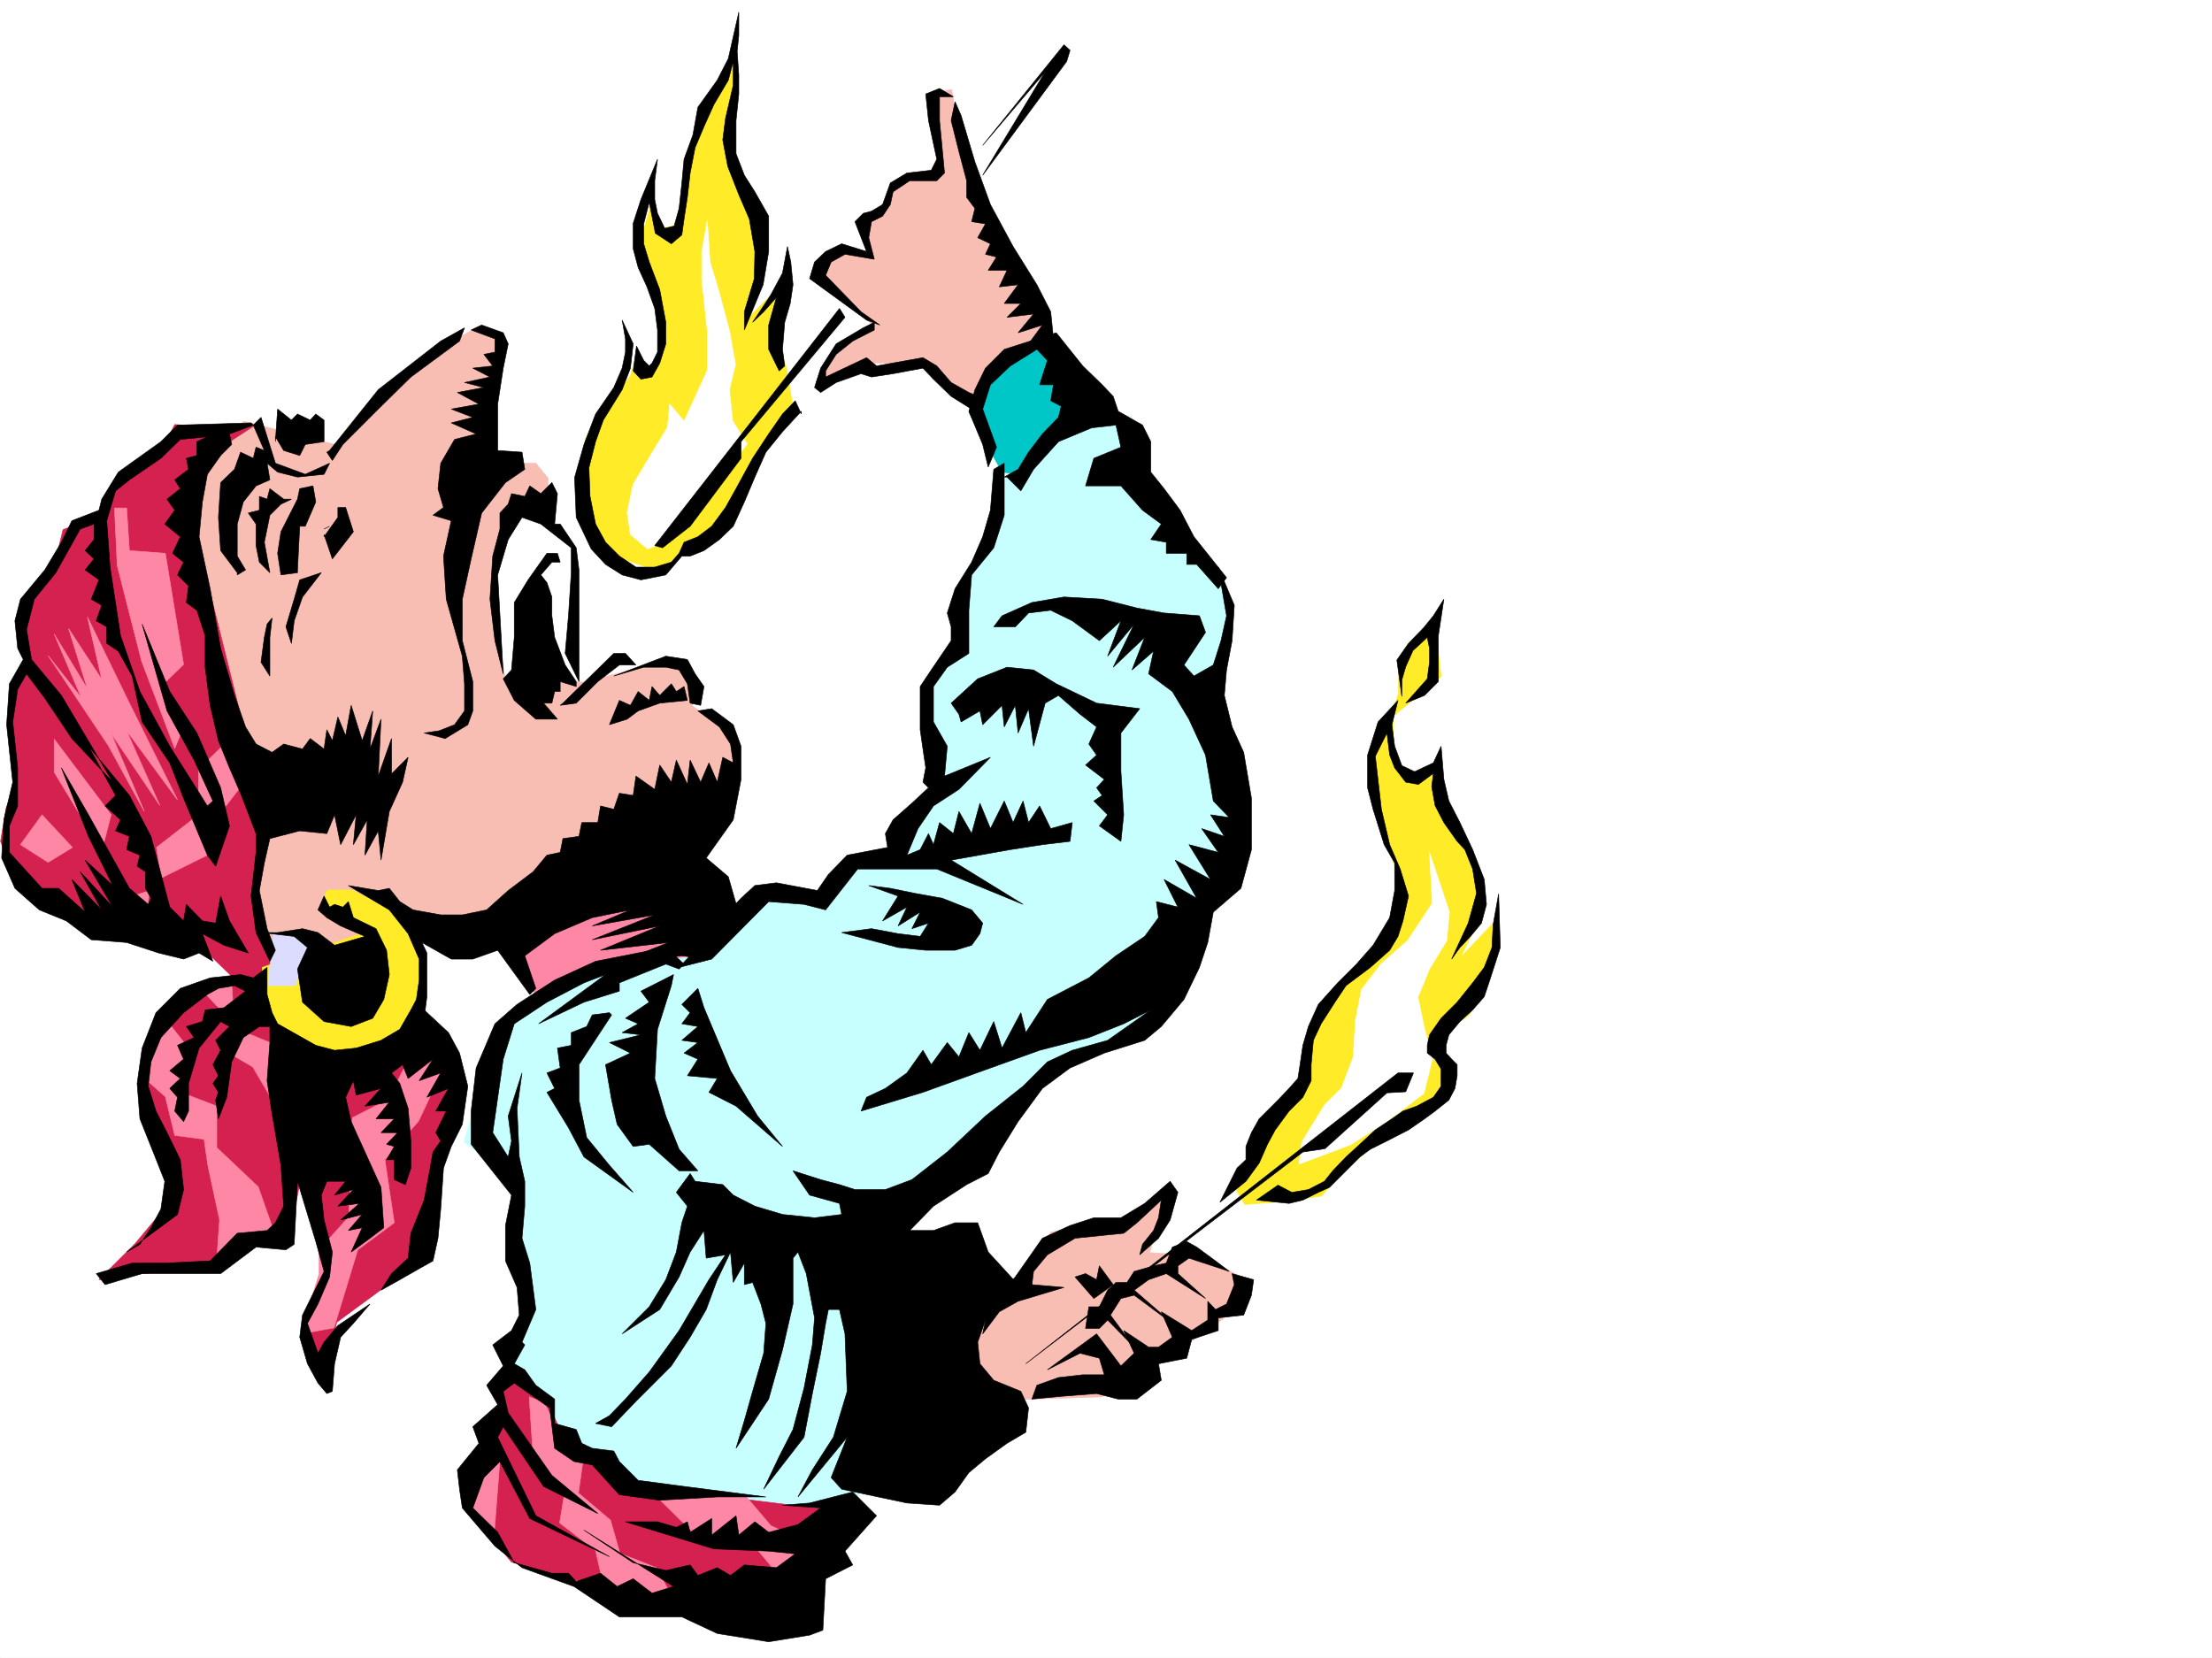 <svg xmlns="http://www.w3.org/2000/svg" width="2997.016" height="2246.297"><rect width="100%" height="100%" fill="#333333" stroke="none"/><defs><clipPath id="a"><path d="M0 0h2997v2244.137H0Zm0 0"/></clipPath></defs><path fill="#fff" d="M0 2246.297h2997.016V0H0Zm0 0"/><g clip-path="url(#a)" transform="translate(0 2.16)"><path fill="#fff" fill-rule="evenodd" stroke="#fff" stroke-linecap="square" stroke-linejoin="bevel" stroke-miterlimit="10" stroke-width=".743" d="M.742 2244.137h2995.531V-2.16H.743Zm0 0"/></g><path fill="#ffeb28" fill-rule="evenodd" stroke="#ffeb28" stroke-linecap="square" stroke-linejoin="bevel" stroke-miterlimit="10" stroke-width=".743" d="m1670.82 1605.133 53.957-99.625 45.711-47.195 4.496-60.645 50.204-72.648 57.671-61.426 19.512-57.672-19.512-50.946-23.222-111.593 19.508-61.426 15.718-41.953v-45.668l49.461-47.195 8.211 69.636-65.18 53.957v53.922l23.227 26.938 38.238-15.719 7.469 42.7 22.484 45.706 31.477 65.883v41.957l-31.477 65.18 47.192-49.465-4.496 61.426-29.95 65.18-35.23 26.199v35.23l15.758 27.68-19.512 33.746-80.894 46.41-46.453 38.945-35.231 38.2-56.926 7.507-46.453 3.754zm0 0"/><path fill="#fff" fill-rule="evenodd" stroke="#fff" stroke-linecap="square" stroke-linejoin="bevel" stroke-miterlimit="10" stroke-width=".743" d="m1763.762 1547.46 30.695-50.163 23.223-23.227 15.758-41.953 2.972-49.422 8.25-41.957 26.98-35.226 35.227-30.696 33.703-50.945-3.75-68.895 26.977 80.895-3.754 38.945-23.223 38.2-15.718 38.203 8.21 38.941 11.258 45.711-11.257 45.668-50.168 38.2-49.461 31.476-69.676 26.195zm0 0"/><path fill="#ffeb28" fill-rule="evenodd" stroke="#ffeb28" stroke-linecap="square" stroke-linejoin="bevel" stroke-miterlimit="10" stroke-width=".743" d="m884.871 771.48-46.45-15.714-34.487-38.203-11.22-69.676V594.71l61.427-85.395 7.507-26.941 19.47 19.473 14.976-19.473 4.496-53.957-19.473-61.387-12.004-45.707 15.758-53.918 11.223 41.953 19.511-3.754 15.72-77.144 30.73-83.906 34.449-61.43v41.957l-15.719 73.39 53.918 103.38 4.496 50.949-26.937 79.37 45.668-45.667-6.727 65.14 14.234 46.45 8.25 49.422-38.984 57.675-46.45 96.614-37.46 41.957-27.719 3.754-22.484 27.718-62.168-3.754zm0 0"/><path fill="#fff" fill-rule="evenodd" stroke="#fff" stroke-linecap="square" stroke-linejoin="bevel" stroke-miterlimit="10" stroke-width=".743" d="m877.363 743.762-23.222-19.473-4.496-29.95 8.25-38.202 23.222-38.942 23.227-38.203 3.011-31.476 19.473 23.226 31.473-68.894V447.89l-7.508-68.895v-38.2l7.508-41.956 3.754 56.187 11.965 39.688 14.234 53.176 8.25 45.707-8.25 34.449 4.496 42.695 19.512 30.735-69.719 92.863-46.45 41.953zm0 0"/><path fill="#f8bdb3" fill-rule="evenodd" stroke="#f8bdb3" stroke-linecap="square" stroke-linejoin="bevel" stroke-miterlimit="10" stroke-width=".743" d="m1308.95 537.04-57.712-43.442-80.898-2.227-65.18 26.195 29.953-50.164 50.946-23.226-77.184-73.43 26.238-38.2 38.98 15.759-3.753-42.7 29.953-26.234 15.758-31.437 47.191-7.508 14.235-14.977-14.235-100.367 26.238-3.754 19.47 119.098 115.386 203.75-11.262 47.195-62.168 52.395zm65.179 1213.39 49.465-80.899 110.144-20.957 48.68-32.96-24.715 81.64 69.68 4.496 61.426 32.219-3.754 32.96-131.102 93.606-61.43 32.219-118.394 3.754-89.89-27.723 24.71-118.355zm0 0"/><path fill="#fff" fill-rule="evenodd" stroke="#fff" stroke-linecap="square" stroke-linejoin="bevel" stroke-miterlimit="10" stroke-width=".743" d="m709.547 688.355 65.18 44.926 3.753 41.211-3.753 138.57-113.899 32.18-37.457-183.496 37.457-85.394zm0 0"/><path fill="#f8bdb3" fill-rule="evenodd" stroke="#f8bdb3" stroke-linecap="square" stroke-linejoin="bevel" stroke-miterlimit="10" stroke-width=".743" d="m330.434 570.742 128.875 32.961 106.39-113.86 83.164-47.933 35.973 21.738-28.504 164.024h69.676l16.5 20.215v53.175l-41.211-16.46-23.969 48.68-8.25 93.644 15.758 93.605 106.39 3.754 122.11-32.219 28.465 32.22-3.754 32.218 48.719 33.703 16.5 35.934-20.254 77.886-343.14 170.79H513.968l-119.098 32.218-122.148-105.61-52.434-545.288 77.184-60.684zm0 0"/><path fill="#c7ffff" fill-rule="evenodd" stroke="#c7ffff" stroke-linecap="square" stroke-linejoin="bevel" stroke-miterlimit="10" stroke-width=".743" d="m733.516 1344.492-64.438 56.149-40.469 146.82 68.934 48.68-4.496 89.148 24.008 68.895-28.504 89.89 28.504 93.606 131.101 137.828 306.426-28.465 47.977-122.07 12.746-289.145 158.824-133.293 53.215-56.93 142.324-57.671 106.434-264.395-39.727-186.508 35.973-117.613-122.149-175.285-16.46-77.887-48.72-19.473-131.105 109.364-7.504 68.894-49.465 69.676v84.652l-40.425 57.672 16.46 130.32-57.675 85.395-69.715 19.473-36.715 49.422-60.684-20.215-93.644 64.398-183.574 49.461zm0 0"/><path fill="#00c7c7" fill-rule="evenodd" stroke="#00c7c7" stroke-linecap="square" stroke-linejoin="bevel" stroke-miterlimit="10" stroke-width=".743" d="m1423.594 468.887-65.965 20.215-44.926 69.675 44.926 80.899 29.25 4.457 105.644-102.598-35.968-48.68zm0 0"/><path fill="#ff87a6" fill-rule="evenodd" stroke="#ff87a6" stroke-linecap="square" stroke-linejoin="bevel" stroke-miterlimit="10" stroke-width=".743" d="m677.328 1290.535 183.574-89.11 97.399 92.864-151.356 12.746-80.937 40.43zm0 0"/><path fill="#d4214f" fill-rule="evenodd" stroke="#d4214f" stroke-linecap="square" stroke-linejoin="bevel" stroke-miterlimit="10" stroke-width=".743" d="m693.047 1860.535 53.215 48.68 19.472 44.223 114.641 69.636 126.605 8.25 127.391 15.719-53.96 142.324-174.583-23.969-114.601-20.957-98.18-27.722-56.93-69.676 3.754-56.93 37.457-76.402-8.25-28.465zM297.473 578.992l-60.723-3.754-16.46 32.219-69.677 48.68-20.254 44.925-44.925 16.5-12.004 48.68-45.707 48.68v64.437l8.992 24.711-24.711 32.961 8.21 125.825-11.964 32.218L.742 1140l19.473 53.176 81.68 44.926 174.582 48.718 37.457 35.934-65.18 21.738-49.461 77.145-7.469 64.398 35.934 110.106-3.715 39.687-41.211 49.461-48.719 48.68 57.711-8.25 97.399-7.469 44.925-32.96 56.97-4.497 16.46-84.652 41.211 129.578-41.21 73.43 33 56.89 15.718-64.398 122.11-89.891 16.5-86.137 24.71-145.297-41.21-77.144-228.5-127.348-7.509-68.894 20.254-80.899-80.937-325.078-29.207-89.89 44.965-93.606 49.422-32.219zm0 0"/><path fill="#ffeb28" fill-rule="evenodd" stroke="#ffeb28" stroke-linecap="square" stroke-linejoin="bevel" stroke-miterlimit="10" stroke-width=".743" d="m355.145 1310.79 3.753 73.39 52.434 44.925 106.39 12.747 53.216-65.18 3.753-69.637-28.503-65.18-68.895-35.933h-33.742l-11.223 23.969 65.18 32.18zm0 0"/><path fill="#ff87a6" fill-rule="evenodd" stroke="#ff87a6" stroke-linecap="square" stroke-linejoin="bevel" stroke-miterlimit="10" stroke-width=".743" d="m65.18 888.313 81.68 122.109 48.68 89.11-44.927-105.61 65.922 97.398-44.965-101.113 68.934 93.605-65.18-131.062-56.93-116.871 19.473 84.652-44.965-68.894 25.493 81.64-44.965-74.172 36.715 86.137zm8.25 113.117 77.183 102.597-12.746 48.72-64.437-106.392zm-16.5 102.597 41.21 44.223-32.96 20.215-37.457-23.969zm101.894-337.785 33 129.578 44.926 118.356 12.004-29.207-24.711-60.684 24.71-23.969-24.71-150.574-48.719-3.715-3.754-57.672h-16.46zm65.219 614.184 41.21 52.433-16.5 48.68 44.966 17.242v56.188l56.187 53.175 25.453 72.649h-48.68l-32.96 24.71 3.754-52.433-15.758-73.39-5.238-35.973-39.727-5.238-12.707-52.434-32.219-28.465 7.469-48.68zm52.434-35.934 33.703 35.934 3.754 48.68 28.464 16.5 40.47 68.894-7.509-98.102-57.671-23.226-3.754-61.426zM155.11 1221.64l65.18-20.214-8.25-53.176 56.929-44.223v-61.386l36.715-35.973 32.96 43.441-44.925 57.672-8.25 48.68-81.68 40.469-4.496 36.675-52.434 4.497zm561.945 671.114 5.238 80.898 43.441 44.926-7.507 44.965L806.945 2101l12.746 56.148 93.645 12.004-23.969-44.964-49.46-19.473-12.747-44.926-43.441-36.715 7.508-53.176-28.504-16.46-24.711-52.434zm172.312 134.816 61.426 60.684 68.934 3.754 40.468 48.68 44.965-44.965-60.683-28.465-33.743-39.688-72.687-4.496zm-212.039-48.68-8.25 105.61-32.96-49.422 37.456-61.426zm-224.785-179.742 32.219-105.648 49.46-36.676-12.745-85.394 45.707-52.434 40.468-86.137-36.715-32.218-44.964 89.148-48.68 24.711-4.496 134.074-40.469 44.926v32.219l-24.75 81.64zm0 0"/><path fill="#ffeb28" fill-rule="evenodd" stroke="#ffeb28" stroke-linecap="square" stroke-linejoin="bevel" stroke-miterlimit="10" stroke-width=".743" d="m970.266 170.008-22.442 52.433-12.004 38.2-14.234 47.195 19.473-130.32 54.699-101.114 3.012 46.45-15.758 67.41 15.758 53.918 33.703 67.41-10.477 55.441-15.016-71.902-26.195-34.488-10.52-38.2-2.226-32.18zm927.609 1014.918-2.27-46.41-12.746-43.442-4.496-42.699 24.008 42.7 25.453 34.444 38.985 25.458 23.968 43.437 3.754 57.672 8.992-59.898-17.242-56.188-23.969-33.703-25.492-70.422-12.75 16.5-29.949-14.973-15.758-56.93-21.699 52.434 15.719 71.121zm0 0"/><path fill="#dcdcff" fill-rule="evenodd" stroke="#dcdcff" stroke-linecap="square" stroke-linejoin="bevel" stroke-miterlimit="10" stroke-width=".743" d="m370.863 1262.07-8.21 73.43h37.456l20.215-60.684zm0 0"/><path fill="#ffeb28" fill-rule="evenodd" stroke="#ffeb28" stroke-linecap="square" stroke-linejoin="bevel" stroke-miterlimit="10" stroke-width=".743" d="m1900.848 898.05 23.222 10.516-12.707 37.418 29.207-26.195-3.75-66.664-28.464 25.453zm0 0"/><path fill-rule="evenodd" stroke="#000" stroke-linecap="square" stroke-linejoin="bevel" stroke-miterlimit="10" stroke-width=".743" d="m340.172 573.012-99.668 2.968-22.48 22.485-57.676 41.21-22.48 36.677-3.755 14.976-36.715 14.23-14.234 29.208-22.48 37.46-32.961 39.684-7.508 29.25 3.754 37.418 7.508 15.012-18.73 32.926-3.755 55.441 8.25 77.887-12.004 50.949-3.008 51.688 17.985 41.175 33 29.207 36.676 14.973 33.742 25.496 47.937 3.754 43.48 14.23 33.704 8.211 20.957-8.21 18.77 11.222-14.274-37.457 29.25 15.719 32.961 10.515-25.496-43.48-11.965-33.703-6.762 36.715-17.988-3.012-21.7-22.442-3.753 22.442-18.73-18.688-25.493-95.875-29.207-55.441-55.445-66.668 36.715 66.668-14.23 14.23 20.956 18.731-6.726 14.973 18.73 7.507-3.754 17.95 17.989 7.508-3.754 14.972 11.258 7.508v22.445l7.468 13.489-3.715 8.25-25.492-21.739-55.445-99.629-36.715-63.656 36.715 92.902 32.965 66.63-37.461-34.45 37.46 63.695-44.183-47.937 29.207 51.652-40.469-41.172 17.985 44.18-35.973-32.215H56.93l-44.184-48.68v-35.933l11.223-26.98v-51.692l-6.727-62.168 6.727-44.183 12.004-20.957 24.71 32.921 36.715 54.704 55.446 59.156-69.68-117.574-40.469-48.68-6.722-40.465 10.476-41.215 29.211-35.93 33-59.16 18.727-6.765v21l-12.004 14.972 12.004 11.223-12.004 14.977 18.73 13.488-10.48 26.195 14.234 8.25-7.508 21 14.235 8.211v22.48l15.754 10.481 18.73 33.703 13.488 62.168 37.457 55.445 18.73 47.938 32.22 77.144 11.222 14.973 18.727-54.66-11.965-51.691-32.219-74.172-36.715-56.149-37.457-91.375 33.707 117.574 36.715 66.665 25.492 55.445-7.507 6.723-50.95-80.899-40.464-74.133-26.239-75.656-14.23-92.902-4.496-62.914 12-40.43 18.73-14.973 42.7-29.21 26.234-25.493 36.715-3.715-14.235 6.727v18.73l-14.23 3.75 2.972 14.977-18.73 14.234 7.508 11.965-17.985 14.23 10.477 14.977-13.488 18.727 20.996 17.246-10.48 22.441 14.976 12.004-8.25 17.242 14.976 14.977-2.972 22.441 14.23 10.52 11.223 34.449v42.695l6.766 51.653 11.222 47.933 14.973 36.715 15.016 34.45 20.957 54.699v25.457l-6.723 59.156 6.723 49.46 18.73 38.946 7.508-14.976-11.262-29.207-10.48-51.692 6.765-37.457 7.469-32.96 40.469-10.481 36.715 3.754 10.476-25.493 8.25 40.47 20.996-40.47-3.75 40.47 18.727-33.704-3.012 47.938 17.988-32.965 3.754 39.687 11.223-65.922 17.984-39.687 7.508-33.703-22.484 22.484v-47.937l-17.985 50.906 3.754-77.145-14.976 40.469 3.754-51.688-14.274 40.426-14.972-47.933-7.47 41.21-10.519-25.453-7.465 32.176-7.507-14.972-3.754 26.234-18.73-14.23-10.477 14.23-25.496-6.762-15.715 11.258-21.742-11.258-14.23-23.187-14.978-42.7-18.73-63.69-14.23-80.9-15.016-70.378 4.496-47.196 6.766-37.457 17.984-25.453 14.977-14.976-3.012-14.235 32.219-12.004zm0 0"/><path fill-rule="evenodd" stroke="#000" stroke-linecap="square" stroke-linejoin="bevel" stroke-miterlimit="10" stroke-width=".743" d="M321.441 778.988v-3.008l-22.484-29.953-3.008-44.965 3.008-47.19 18.73-17.95 8.25-23.227 17.204 8.25 3.754-15.011 11.261 4.496-15.015-34.45 10.52-10.476 19.472 62.168 40.469 14.976 32.96-14.976-7.507 14.976-35.973 3.754-26.941-6.726-14.27-12.004 3.754 22.484-18.73 8.211-17.243 21.738-8.21 29.95v43.441l11.222 18.73zm0 0"/><path fill-rule="evenodd" stroke="#000" stroke-linecap="square" stroke-linejoin="bevel" stroke-miterlimit="10" stroke-width=".743" d="m365.625 775.98-7.469-41.214 7.469-36.676 15.012-14.973 14.234-6.765h-10.52l-18.726-14.23-3.754 14.23-10.48-3.754v18.73l-14.973 3.754 10.477 14.973v29.21l4.496 22.481zm0 0"/><path fill-rule="evenodd" stroke="#000" stroke-linecap="square" stroke-linejoin="bevel" stroke-miterlimit="10" stroke-width=".743" d="M403.082 775.98v-3.753l3.012-59.16h7.508l14.23-32.962-3.754-21.738-17.984 3.754-3.012 14.23-22.445 44.184-4.496 29.207 4.496 29.246zm32.218 0-25.452 32.961-11.262 32.22-3.715 30.69-7.508-22.48 11.223-37.46 7.508-26.196zm-66.663 61.426-3.012 26.196v52.433l-11.965-18.73 4.496-33.703 3.715-17.946zM439.055 727.3v-3.01l11.261 32.96 28.465-36.715-10.48-32.922h-10.52v13.45zm7.508-14.234-7.508 3.754zm-73.43-114.601 3.008-44.184 18.73 14.977 8.211-8.25 17.242 8.25 7.508-8.25 11.223 8.25v29.207l-25.453 3.754-7.508 14.976-21.742-6.765-11.22-18.692zm69.676 14.23 3.754-2.265 65.921-82.383 84.692-65.922 32.18-17.95-6.727 17.95-65.922 48.715-44.223 43.441-47.937 47.938-14.23 21.699zm195.539-165.547 32.218 12.004v17.985l-14.976 2.972 12.004 15.72-26.98 3.01 23.226 12-34.485 7.47 26.235 6.765-35.973 6.727 29.246 15.715-37.457 6.765 29.207 11.223-29.207 7.508 33.703 14.972-29.207 7.47-18.726 32.218-3.754 34.45 7.469 25.491-14.235 10.477 24.75 7.469-10.515 47.937 3.75 58.414 21.742 77.184 2.972 37.422v36.714l-13.453 18.727-20.996 8.25-20.215 2.973 28.465 7.508 30.696-18.73 6.761-18.728v-39.687l-14.23-55.445V811.91l11.965-54.66 14.27-62.168 32.218-41.21 26.2-17.95-3.755-23.227-32.96-2.265v-62.914l7.503-48.676 6.727-32.965-6.727-14.973-29.207-10.48zm0 0"/><path fill-rule="evenodd" stroke="#000" stroke-linecap="square" stroke-linejoin="bevel" stroke-miterlimit="10" stroke-width=".743" d="m751.504 710.055 3.75-41.172-7.504-15.012-14.977 15.012-14.976-10.516-6.762 14.23-17.988-3.714-4.496 14.234-11.223 11.965v21.738l-9.734 36.676-3.754 58.414 6.726 56.188 11.258 44.965-7.504-134.075 14.23-47.933 18.731-29.993 25.492 8.993 41.211 32.218v33.707l-3.754 58.415-4.496 50.945 18.73 38.203V772.227l-3.753-29.954-21.703-32.218zm0 0"/><path fill-rule="evenodd" stroke="#000" stroke-linecap="square" stroke-linejoin="bevel" stroke-miterlimit="10" stroke-width=".743" d="m741.023 749.742-25.492 35.973-18.73 30.691v47.196l-3.754 44.183-11.223 12.004 14.977 29.207 29.207 25.453h29.246l-18.727-21.699h11.223l3.754-15.719h7.504v-13.488l21.703 6.723v-6.723l-14.977-22.484-14.23-37.457-3.754-29.207V808.94l-6.727-19.472-8.25-10.48 14.977-17.243h11.258l-3.754-12.004zm0 0"/><path fill-rule="evenodd" stroke="#000" stroke-linecap="square" stroke-linejoin="bevel" stroke-miterlimit="10" stroke-width=".743" d="m759.008 955.723 3.715-2.973 68.933-67.41h15.758l14.234 15.719h-22.484l-29.207 22.484-29.246 29.207zm0 0"/><path fill-rule="evenodd" stroke="#000" stroke-linecap="square" stroke-linejoin="bevel" stroke-miterlimit="10" stroke-width=".743" d="m831.656 916.035 70.457-26.941 29.211 4.496 10.477 19.473 12.004 17.203-4.496 25.457-14.23-2.973-3.755-26.234-11.222-18.73-17.989-3.716h-29.988zm0 0"/><path fill-rule="evenodd" stroke="#000" stroke-linecap="square" stroke-linejoin="bevel" stroke-miterlimit="10" stroke-width=".743" d="m825.676 981.957 13.488-32.96 14.977 6.726 10.515-18.692 14.977 11.965 3.754-18.73 10.476 12.004 15.719-15.754 6.766 10.515 10.48-6.765 4.496 18.73-37.46 3.754-29.208 10.48-15.011 11.22zm119.879-18.727 29.207 21.739 15.015 23.187 3.715 25.492-14.234-7.507-7.465 33.703-11.262-26.196-11.222 26.196-14.23-29.95-3.755 32.961-14.976-32.96-6.766 29.949-15.719-23.223-6.761 32.961-25.454-17.988-3.753 26.238-18.731-3.012-7.508 21.739-17.984-4.497-3.715 22.485h-21.738l-3.754 18.726-21.742 2.973-3.715 18.73-17.985 3.754-18.73 22.48-33.742 25.454-29.207 26.2-32.961 6.761h-29.207l-37.5-6.762-17.985-11.222-14.23-17.985-14.977 3.008-40.468-6.762 55.445 32.961 25.492 32.219 14.973 34.445v28.465l-3.75 26.238-7.469 14.23 17.984 11.224 3.715-29.207v-59.16l-6.726-14.231 39.726 22.441h29.207l33.707-11.965 43.477 59.903 8.21-8.211-14.972-44.223 40.469-29.949 50.945-21.703 51.692-10.516-51.692 21.739 84.653-14.977-84.653 33.707 91.414-18.73-80.191 32.96 92.156-10.476-74.172 29.207 92.16-11.262 33 4.496 22.442-30.691 24.754-21-17.246-59.899-29.95-25.457 36.676-51.687 10.52-54.703v-44.926l-10.52-29.207-29.207-21.738zm0 0"/><path fill-rule="evenodd" stroke="#000" stroke-linecap="square" stroke-linejoin="bevel" stroke-miterlimit="10" stroke-width=".743" d="m439.055 1214.133-8.25 18.73 12.004 10.516 18.726 11.223 32.961 14.234-41.21 11.965-22.481-17.207-20.957-5.239-33.707 5.239h-22.48l44.925 5.242 17.984 14.973-13.488 29.207 6.766 44.925 29.207 26.239 36.715 6.726 29.246-11.222 14.976-25.454 7.469-33.707-3.715-32.96-14.273-29.208-30.692-14.976-6.765-21.738-7.47 7.507-11.26-3.754-6.723 3.754zm0 0"/><path fill-rule="evenodd" stroke="#000" stroke-linecap="square" stroke-linejoin="bevel" stroke-miterlimit="10" stroke-width=".743" d="m325.938 1320.523-41.211 4.497-40.47 14.234-32.96 32.922-18.73 47.937-6.762 47.934 3.754 47.937 17.984 44.965 15.719 39.688-5.239 37.457-13.492 25.453-14.972 22.484-17.989 10.48 68.934-50.948 8.25-33.704-4.496-40.43-17.985-36.714-14.976-29.207-10.48-33.707 3.714-32.961 13.492-32.961 30.73-33.703 32.22-24.711 14.976-8.211 21.739-3.754 14.976 7.469-29.207 22.48-25.496 3.012-3.754 15.719-21.7 6.726 10.481 14.973-22.484 10.52 8.25 18.726-18.73 15.719 14.234 10.48-14.235 13.489 10.48 11.964-3.753 18.73 12.004 14.231 6.726-14.23v-37.461l14.23-47.934 29.247-35.933 11.965 6.726-18.727 18.727 6.762 13.488-10.477 19.473 7.47 14.976-7.47 10.477 7.47 12.004-3.755 10.48 3.754 25.453 11.258-29.207 6.727-47.937 15.718-32.961 21.739-14.973h14.234v21.738l-3.754 51.692 6.766 44.926 12 69.675 3.715 55.403-11.22 22.484-11.26 10.477-40.43 3.754-36.715 37.46-61.465 2.97h-44.184l-48.719 14.234 12.004 14.972 50.203-14.972h106.391l47.938-35.934 40.468 3.715 11.223-7.469 4.496-85.394 24.75 81.64 11.223 40.47-29.207 59.16-3.754 29.948 10.476 35.973 14.235 26.195 12.004 14.235 7.507-3.012 2.97-37.418 8.25-35.973 17.245-18.73 22.48-26.195-43.48 29.207-18.726 22.484-8.25 14.973-14.235-40.469 14.235-26.195 15.758-36.715 3.753-33.703-11.261-43.442-3.754-33.703 7.508-18.73H468.3l-15.016 18.73 25.496-7.508-21 22.48 29.25-3.753-25.496 22.484 29.207-7.508-18.726 21.739 18.726-3.754-14.972 32.965 25.492-18.73 18.73-14.235-3.754-54.66-21.742-47.938-18.726-41.21-7.47-32.962 10.481-22.441 3.75 19.469 33.707-8.993-21.742 23.97 32.965-5.239-17.988 22.441h24.75l-17.985 18.73h22.48l-14.972 15.759 10.477 2.968-10.477 17.989h10.477v26.976l14.976 6.727 7.508-22.48v-36.676l-3.754-44.223-11.262-33.707-11.222-14.23 14.976-11.223 7.508 18.73 33.703-26.199-18.73 29.21 29.25-10.519-18.77 32.961 29.246-11.965-17.242 30.696h14.23l-14.23 29.207 6.766 11.262-10.52 14.972-4.496 25.457-7.469 39.684-17.984 44.965-3.754 33.707-22.484 20.957-14.23 22.48 25.452-14.23 26.235-14.977 18.73-10.476 6.766-30.735 3.754-39.687 3.715-55.442 10.515-29.21 14.977-29.95 7.469-51.691-11.223-44.926-14.977-27.719-32.96-30.695h-17.985l-15.016 26.195-25.453 14.977-33.707 10.48-29.246 3.008-25.453-6.723-51.691-29.207-7.504-15.015-6.766-24.711v-36.676l-18.73 14.23zm576.175-36.714-95.168 18.73-55.441 25.453-50.95 32.961-29.988 26.238-25.457 59.899-6.761 58.418v44.965l54.699 68.894-8.211 41.211v47.938l15.719 35.93 3.011 37.46-10.52 20.957-25.452 19.469 14.23 28.465-22.48 26.238 14.976 26.195-33.707 29.954 8.25 22.48-29.246 35.973 3.012 26.195 3.754 25.457 44.183 51.688 36.715 29.21 70.457 25.493 61.426 41.172h84.652l47.977 22.48 69.676 11.223 55.441-8.993 17.988-6.726 3.754-69.676 36.715-18.687-10.52-18.73 42.739-47.938-32.219-32.22-58.457 14.977-36.715 3.012 51.692 3.715-30.735 22.48-39.683 10.481-18.73-14.234-21.739 17.988-3.754-26.2-32.96 26.2v-22.485l-29.208 18.731-3.754-14.234-14.976 7.507-25.493-7.507h-43.44l119.878 36.714 74.176 3.012 35.972 3.715-25.496 18.73-43.437-3.714-18.73 14.23-17.985-10.516-26.238 10.516-10.477-14.23-32.965 7.468-44.218-10.48-66.668-44.184 121.367 76.403-29.207 8.992-25.492-19.512-21.743 10.52-22.48-17.989-32.961 11.223-10.48-11.223H747.75l-50.95-14.23-22.48-41.211-33.707-32.96 14.977-41.173 21.738-21.742 40.469 77.144 107.879 51.692-99.668-55.406-51.688-106.39 7.504-14.231 54.703 80.898 73.43 36.715-62.207-51.692-59.2-84.613-6.726-29.246 14.977-11.223 47.976 33.704 6.727 54.703 26.234 17.945 24.711 4.496 36.715 40.469 54.7 7.469 77.929-4.497h65.922l-110.887-14.23-62.172-8.21-25.492-25.497-7.508-14.23-29.207-3.715-14.23-6.766-7.508-18.727-29.207-8.21v-32.965l-25.496-18.727-14.973-20.996-14.234-8.21 14.234-25.497-3.754-3.71 18.727-44.224-8.211-62.914-10.516-33.703 3.754-43.441v-33.703l-7.469-32.961-3.011-65.922 6.726-47.938-18.73 58.453 4.496 33.708-4.496 21.699-20.957-32.961 14.23-99.59 14.977-47.934 44.222-29.25 50.204-26.195 29.207-11.223-90.672 66.668 61.465-29.25 47.937-14.972v-11.223l62.95-25.453 17.988 6.723 6.726-6.723zm0 0"/><path fill-rule="evenodd" stroke="#000" stroke-linecap="square" stroke-linejoin="bevel" stroke-miterlimit="10" stroke-width=".743" d="m828.684 1375.188-44.22 67.406v47.937l10.477 50.95 30.735 37.457 32.219 36.675-66.668-47.937-20.997-39.688-29.207-47.937 10.48-5.238-10.48-20.997 17.985-6.726-3.754-26.977 18.73-3.715v-17.242l20.957-8.25 7.508-15.718 23.227-3.012zm0 0"/><path fill-rule="evenodd" stroke="#000" stroke-linecap="square" stroke-linejoin="bevel" stroke-miterlimit="10" stroke-width=".743" d="m909.582 1335.5-18.727 59.156-3.753 66.668 15.011 50.945 17.989 44.926 25.453 29.211h-25.453l-40.47-35.933-21.737 2.968-21.743-29.949-7.468-32.96-8.25-47.938 33.707-15.719-28.465-14.23 42.695-10.48-25.453-3.009 21.738-11.965-17.242-7.507 32.219-21.743-11.262-14.972 44.223-22.446zm44.223 29.95 35.972 85.394 36.715 61.425 33.703 41.172-62.949-54.66-36.715-18.73 11.262-18.727-40.469-3.754 14.23-22.445-18.726-8.25 18.727-14.23-21.739-3.012 21.739-18.727-21.739-3.715 11.262-15.015-11.262-11.223 21.739-21.7zm-33.703-54.66 44.183-11.263 77.184-77.886 47.933 3.753 29.25 7.47 43.438-55.407h107.137l116.906 47.937-97.438-59.94 80.196-14.231 43.441-6.727 37.457-4.496 3.012-25.453-29.207 8.21-15.016-30.694-14.976 22.484-7.47-29.207-13.487 29.207-12.004-29.207-18.73 37.418-14.231-34.45-11.223 41.211-17.242-29.988-7.508 29.988-18.726-14.972-8.25 29.95-6.727-14.978-11.262 21.704-17.984 7.507 15.012-35.972 20.96-30.696 34.485-22.48 42.695-43.441-62.168 25.453 3.715-40.43-18.726-32.96v-47.938l18.726-26.196 29.246-18.73v-58.414l3.754-47.938 29.953-36.715 14.23-44.183v-70.418l-14.23 8.25-4.5 55.406-10.476 35.973-14.977 34.445-22.48 35.934-10.52 32.96 5.238 18.731v18.727l-26.937 39.687-15.016 22.48v58.419l3.754 26.234 3.754 25.453-3.754 19.473 7.508 7.508-22.484 20.957-25.493 22.484-10.476 18.727 3.008 18.73-54.7 10.48-25.492 26.196-14.976 21.738-55.446-10.477-29.207 3.715-18.726 17.242-24.754 26.235v4.457zm0 0"/><path fill-rule="evenodd" stroke="#000" stroke-linecap="square" stroke-linejoin="bevel" stroke-miterlimit="10" stroke-width=".743" d="m1166.586 1505.508 83.91-25.457 80.938-29.207 77.144-27.723 66.703-17.242 47.196-18.688 36.714-18.73-58.457 41.172-47.933 13.488-33.707 15.719-32.961 32.96-50.946 40.47-51.73 48.68-47.938 37.456-35.968 13.453h-41.215l-20.957-6.726-25.492-6.727-37.457-12 22.48 32.961 40.469 11.219 2.973 14.976-36.715 4.497-43.442-4.497-37.457-11.222-29.246-14.973-14.234-14.234-37.457-4.496-6.723-10.48-18.73 25.456 14.976 18.727-7.508 22.484-7.468 39.688-14.235 37.457-22.48 36.715-36.715 36.675 50.945-32.96 26.239-44.184 14.976-33.703 18.727-29.211 3.011 37.46 26.196-4.5-22.48 33.708-40.43 68.894-40.47 56.184-32.218 36.715-21.738 22.445-18.73 10.52 21.738 4.457 32.964-34.45 47.934-47.937 25.496-38.941 21.738-37.458 14.977-40.43 17.984-37.456 3.715 41.21 15.016-26.238v29.207l11.219-2.968 11.261 29.207 6.727 26.195-3.012 40.469-14.976 51.652-11.22 39.727-11.26 37.457 44.222-66.668 18.726-66.664 14.235-62.168v-62.168l6.722-8.25 11.262 29.207 11.223 59.937-2.973 36.676-11.262 58.457-14.972 56.149-18.73 36.714-20.997 44.18 54.7-70.418 11.261-59.156 11.223-54.664 6.765-40.469 3.715-18.727h15.012l7.469 32.961 3.011 77.887-18.73 62.168-28.465 44.223-19.512 36.676 66.707-80.899-21.742 54.703 14.235 15.715 88.406 18.73 44.223 3.012 20.996-17.988 18.726-26.234 22.485-18.692 29.207-20.996 25.453-14.973 3.754-32.964-10.477-22.48-36.715-14.977-18.73-22.442-3.012-29.207 10.52-29.992 22.44-25.453 21.743-22.485-40.469-44.18-14.234-39.687h-30.691l-29.246 10.477h-32.22l32.22-32.961 44.964-29.207 29.207-14.977 15.012-29.207 25.457-41.21 32.961-44.926 37.457-27.723 46.488-20.215 54.664-17.242 22.48-18.727 30.735-36.675 20.957-43.442 11.262-33.703 7.508-41.215 37.457-32.215 14.23-52.433v-69.637l-10.515-62.172-15.72-34.445-10.48-42.7 2.973-34.484 7.508-39.687 3.012-47.938-21.742-51.687 11.222 65.922-7.469 33.703-10.476 32.96-26.238 14.977-13.489-14.976 29.207-44.184-8.25-22.48-47.937-3.754-36.715-6.727-47.191-12.004-51.692-2.969-43.48 7.465-40.47 17.989-11.218 14.976h29.207l17.985-18.73 29.992-3.715 29.207 14.234 36.715 26.938 29.207-26.938-17.989 47.934 35.973-43.438-28.465 58.414 42.7-40.468-17.204 44.183 29.207-25.453-6.726 30.73 32.18 23.97 22.484 37.417 22.48 48.719 10.52 62.172 21.699 22.441-25.453-3.754 18.727 29.246-30.731-10.515 22.48 32.219-39.722-10.48 29.246 47.194-47.977-26.238 29.246 51.692-44.222-25.454 18.73 37.457-29.207-7.507 2.969 21.738-18.727 25.457-38.945 26.195-36.715 29.989-56.187 29.21-29.246 44.926-6.723-26.98-25.496 47.937-11.219-35.933-18.73 38.941-14.977-23.965-13.488 32.961-15.758-19.472-21.7 29.949-11.26-19.473-21.74 30.695-29.206 20.997-25.457 11.964zm0 0"/><path fill-rule="evenodd" stroke="#000" stroke-linecap="square" stroke-linejoin="bevel" stroke-miterlimit="10" stroke-width=".743" d="m1140.352 1263.594 76.441 20.215 37.457 3.754h39.727l22.48-6.762 11.223-15.719 3.754-14.234-14.977-17.985-39.727-15.719-37.457-6.726-32.96-6.762-29.247-3.754 39.727 14.23-20.996 33.704 32.96-18.688-11.964 25.454 29.95-18.73-11.224 22.483 22.485-7.507-11.262 17.988-29.949-3.754-35.973-6.727zm148.343-310.844 35.973-32.96 39.727-15.72 35.972 3.715 30.692 18.73 54.703 26.235 58.453 7.469-25.492 32.96v51.692l3.754 59.156-3.754 35.973-29.207-20.957 11.218-15.016-18.726-18.687 11.262-7.508-7.508-10.48 10.515-11.262-25.492-19.469 14.977-13.453-10.48-15.012 10.48-23.187-22.485-17.242-29.207-25.457-17.984 10.48-15.719 58.414-6.765-50.945-14.23 32.96-3.755-37.456-14.976 29.246-3.012-29.246-26.195 26.234-3.754-18.727-25.493 14.973-2.972-10.476zm71.945-306.348h3.754l18.731 18.727 17.242-29.207 33.703-37.457 44.965-18.73 32.961-3.755 6.727 29.954-36.715 15.011-11.223 37.422h47.938l29.246 32.961 25.453 18.727-14.23 21 20.995 3.71v14.977h27.723v15.016h13.488l29.207 32.922 11.223-14.977-44.184-55.402-18.726-35.973-21.742-29.207-17.985-22.445v-41.211l-11.222-22.485-32.961-18.726-6.766-20.215-14.973-15.719-26.238-25.492-35.972-44.926-70.418 22.48-25.454 25.458-14.273 29.207-8.21 29.207 18.73 44.965 7.468 30.691 11.258-26.976-18.726-51.653 10.476-32.96 26.98-25.493 35.973-22.445 14.23 14.976-10.515 32.961h18.766l-3.75 21.7 14.23 7.507-3.754 14.977-21.738 22.48-18.73 24.711-14.23 23.227zm0 0"/><path fill-rule="evenodd" stroke="#000" stroke-linecap="square" stroke-linejoin="bevel" stroke-miterlimit="10" stroke-width=".743" d="m1320.914 557.254-32.219-20.215-23.964-23.226-14.235-14.973-40.469 7.504-29.207 4.496-14.234-4.496-33.703 11.965-20.996 13.492-8.25-6.727 8.25-26.234 20.996-32.965 36.715-21.7 14.976-7.507v10.48l-29.207 14.977-22.484 17.984-14.23 22.48v8.25l55.44-26.234 13.493 11.223 62.91-11.223 18.73 11.223 19.47 22.48 24.007 13.493 18.73 8.25zm0 0"/><path fill-rule="evenodd" stroke="#000" stroke-linecap="square" stroke-linejoin="bevel" stroke-miterlimit="10" stroke-width=".743" d="m1174.094 433.7-77.184-56.188 6.727-22.485 15.015-14.23 21.7-10.48 33.742 10.48-15.758-40.43 11.262-11.262 11.222-2.972 14.977-8.992 10.515-29.207 22.446-13.489 33-3.754 7.468-14.976-11.222-52.434-3.754-35.933 18.73-7.508 18.727 11.222h-18.727v32.22l6.762 71.163-10.516 10.477h-36.714l-22.485 14.976-3.715 17.243-10.515 15.718-14.977 7.508-3.754 21.7 7.508 29.206-39.726-6.722-18.73 10.476-7.466 17.989 47.934 49.421 25.496 17.985zm128.094-277.145 18.726 62.914 20.996 57.672 30.734 56.93 32.22 51.69 18.73 36.676 3.75 36.715-33.742 6.723 18.73-25.453-32.96 10.48 20.995-25.457-35.972 4.5 18.73-18.73h-22.484l18.73-25.453-25.457 2.968 10.48-22.48h-25.492l11.258-17.945-14.973-3.754 6.723-14.235-17.242-8.25 10.52-18.726-18.731-2.973 4.457-17.988-11.219-14.973v-22.484l-10.48-39.688-10.52-41.953 5.282-25.453zm0 0"/><path fill-rule="evenodd" stroke="#000" stroke-linecap="square" stroke-linejoin="bevel" stroke-miterlimit="10" stroke-width=".743" d="m1331.434 196.984 110.144-136.3 8.211 7.468-4.496 14.973-113.86 154.328 84.653-140.094zm-194.055 220.957L887.102 739.266l10.515 3.007 37.461-29.207 68.934-92.12v-22.481l140.836-168.52zm0 0"/><path fill-rule="evenodd" stroke="#000" stroke-linecap="square" stroke-linejoin="bevel" stroke-miterlimit="10" stroke-width=".743" d="M1085.652 561.008v-3.754l-25.457 27.723-22.48 27.718-14.977 33.707-14.23 33.703-15.016 32.961-18.73 17.989-20.957 14.972-18.727 7.47h-11.262l-21.703 25.491-33.742 6.727-25.453-6.727-22.484-14.23-19.47-20.996-20.253-42.7-2.23-53.917 12.746-44.926 15.718-41.211 24.711-35.934 11.262-26.234 4.496-21.703v-17.985l-4.496-25.453 14.977 32.176-3.754 32.965-11.223 29.207-25.492 41.21-10.48 29.208-8.993 35.191 1.485 38.942 7.507 37.457 13.489 24.71 18.73 18.731 22.484 14.977h25.454l22.48-6.727 10.52-12.004 6.726-14.976 18.727-7.465 18.73-14.235 18.727-25.453 14.234-25.492 22.48-41.176 21.743-32.96 18.726-26.977 17.246-17.988zm0 0"/><path fill-rule="evenodd" stroke="#000" stroke-linecap="square" stroke-linejoin="bevel" stroke-miterlimit="10" stroke-width=".743" d="m862.39 468.887-4.495 33.703 10.476 11.223 15.016-2.973 10.476-18.727 8.25-26.238v-29.207l-8.25-44.184-14.23-37.457-7.508-24.71V303.34l7.508-29.211 8.25 41.957 21.7 14.23 14.233-12.003 3.012-21.7 4.496-29.207 3.754-32.96 6.723-34.45 12.004-28.465 13.488-29.949 19.473-32.96 6.726-25.497v32.219l-10.48 44.926-3.754 29.25 6.765 35.93L1001 263.651l14.23 32.961 7.508 44.184-.742 36.715-13.488 44.925v24.711l25.453-61.386 7.508-44.965v-47.938l-18.73-32.96-14.231-22.446-11.262-29.246V163.28l3.754-35.933v-25.493l-2.23-32.18 2.23-21.738V16.461l-14.234 62.953-14.973 29.207-26.238 36.676-6.723 37.457-12.004 32.96-3.012 32.22-3.714 34.445-6.766 23.969-12.746 3.011-9.735-20.254-3.753-18.73v-25.453l3.753-29.207-22.484 54.66-10.476 32.219v34.449l6.761 25.492 11.965 26.195 10.48 29.211 3.754 29.207v29.989l-7.468 14.976-3.754 3.715-7.508-7.469zm157.337-32.219 14.976-14.23 17.242-19.473-10.476 37.457v32.96l14.23 29.208 7.508-6.762-3.012-22.445 3.012-36.715 7.469-25.453 3.754-25.453-3.012-30.735-4.496-20.957-6.727 35.934-15.718 29.207-9.774 14.977zm355.89 1293.547 36.715-52.434 37.457-17.203 32.219-10.52h36.715l32.218-19.472 34.485-29.95 10.48 14.977-10.48 37.457-15.758 24.711-25.453 22.48 3.754-14.23 14.976-18.73 6.723-17.242 3.754-23.97-32.961 30.735-17.984 14.23-29.208 2.973-36.714 3.754-37.461 22.48-18.727 22.485-2.27 17.945 43.481 3.754-62.207 18.73-25.457 14.231-22.48 29.953 7.468-36.675zm22.481 165.547 39.726-3.75 47.938-3.754 29.246 7.504h25.453l32.96-25.492-3.753-22.442 38.242-7.508 6.723-25.453 35.973-12.004v-17.207l34.449-3.75 10.515-26.98 2.973-20.957-29.207-8.25 3.012 14.972-10.52 26.239-14.976 7.468-10.477-11.222v25.453l-21.742 14.234-41.211-25.457 14.976 34.45-18.73 13.488h-13.45l-33.741-22.48 14.23 30.73-17.984 17.203-32.961-43.438-66.668 48.68 44.183-22.445 26.239 6.726 6.761 22.48h-29.246l-32.96 3.755-29.208 10.48zm-8.25-47.934 504.273-394.012h20.957l-10.476 25.493-25.457 1.488-83.946 75.656-29.953 4.496zm0 0"/><path fill-rule="evenodd" stroke="#000" stroke-linecap="square" stroke-linejoin="bevel" stroke-miterlimit="10" stroke-width=".743" d="m1665.582 1722.746-54.7-17.984-14.976 10.476v10.48l37.457 33.704-53.175-33.703-23.97 8.25-19.511 14.23 55.445 47.938-55.445-41.211-17.984 4.496-14.235 22.484 32.219 43.438-35.973-36.715-11.218 11.262h-18.73l4.495-29.207h14.235l11.218-22.485 11.262-10.476h14.977l9.734-14.977 26.238-7.508 17.243-3.754 8.21-21.699 19.512-7.508 13.488 7.508 25.454 18.73zm-12.746-93.644 23.266-46.45 11.96-11.222v-17.989l7.508-18.726 10.48-18.73 25.493-25.454 14.976-15.718 11.965-13.489 2.266-14.234 4.496-30.692 7.469-25.492 13.492-29.953 26.234-29.207 25.493-25.453 22.445-25.492 22.48-37.422 6.766-36.715v-37.457l-14.234-24.71-15.012-47.938-7.469-29.207v-44.184l14.23-44.965 26.981-29.207-8.25 32.961 3.754 29.207 9.734 26.238 17.246 8.211 25.454-11.965 10.476-22.484 3.754 44.926 6.766 29.25 14.976 29.207 17.242 36.676 15.72 40.468 3.007 33.703-6.762 25.454-14.976 17.988-14.23 14.973-11.223 15.718 22.441-48.68 11.262-40.429-5.239-32.961-10.52-26.234-10.476-11.223-17.988-25.453-11.965-23.227-4.496-25.492 2.23-17.95-20.214 14.978-17.243-3.012-14.976-19.473-6.766-17.203-3.715-29.988-15.753 31.476 8.25 71.903 11.218 47.937 14.235 32.961 11.261 36.676-7.507 33.703-6.727 21-11.262 18.727-26.195 23.226-32.96 24.711-15.017 22.441-18.73 29.25-10.477 22.442-3.011 32.96v21.743l-11.223 22.441-18.727 18.73-18.73 25.493-10.516 19.473-11.222 25.453-17.989 24.71zm246.524-685.344-6.762-49.422 15.758-22.484 20.957-21.739 12.746-15.718 14.23-22.485-7.469 49.465v62.168l-18.726 18.727-25.492 10.48 29.207-32.96 3.011-22.485v-18.727l-3.011-14.976-19.473 17.984-9.734 21.742-5.243 17.945zm0 0"/><path fill-rule="evenodd" stroke="#000" stroke-linecap="square" stroke-linejoin="bevel" stroke-miterlimit="10" stroke-width=".743" d="m2030.465 1211.16-7.469 41.957-1.527 30.692-10.477 26.98-15.719 20.957-20.996 26.195-21.742 21.743-15.715 22.48-3.011 14.234v10.477l10.515 8.25 8.211 13.453v23.223l-10.476 14.976-22.485 12.004-18.726 6.727-14.977 10.476-22.48 15.016-20.961 19.473-18.727 17.203-17.988 18.73-11.258 14.23-21.742 11.223-22.442 3.754-18.73-9.738-29.246 20.215 44.223 4.496 18.726-4.496 20.961-10.477 15.012-6.726 22.484-22.48 18.727-18.731 14.234-10.48 22.48-11.22 29.212-14.976 21.738-15.016 14.23-10.476 18.73-14.977 8.25-15.718 2.973-17.243v-14.976l-7.468-7.469-7.508-8.25v-10.477l3.754-14.234 14.976-17.984 17.242-15.72 15.72-17.983 7.507-22.485 14.23-44.183zm-573.91 519.055 25.453 29.207 26.234-18.73-18.726-25.454-3.754 18.73-14.977-8.25zm0 0"/></svg>
